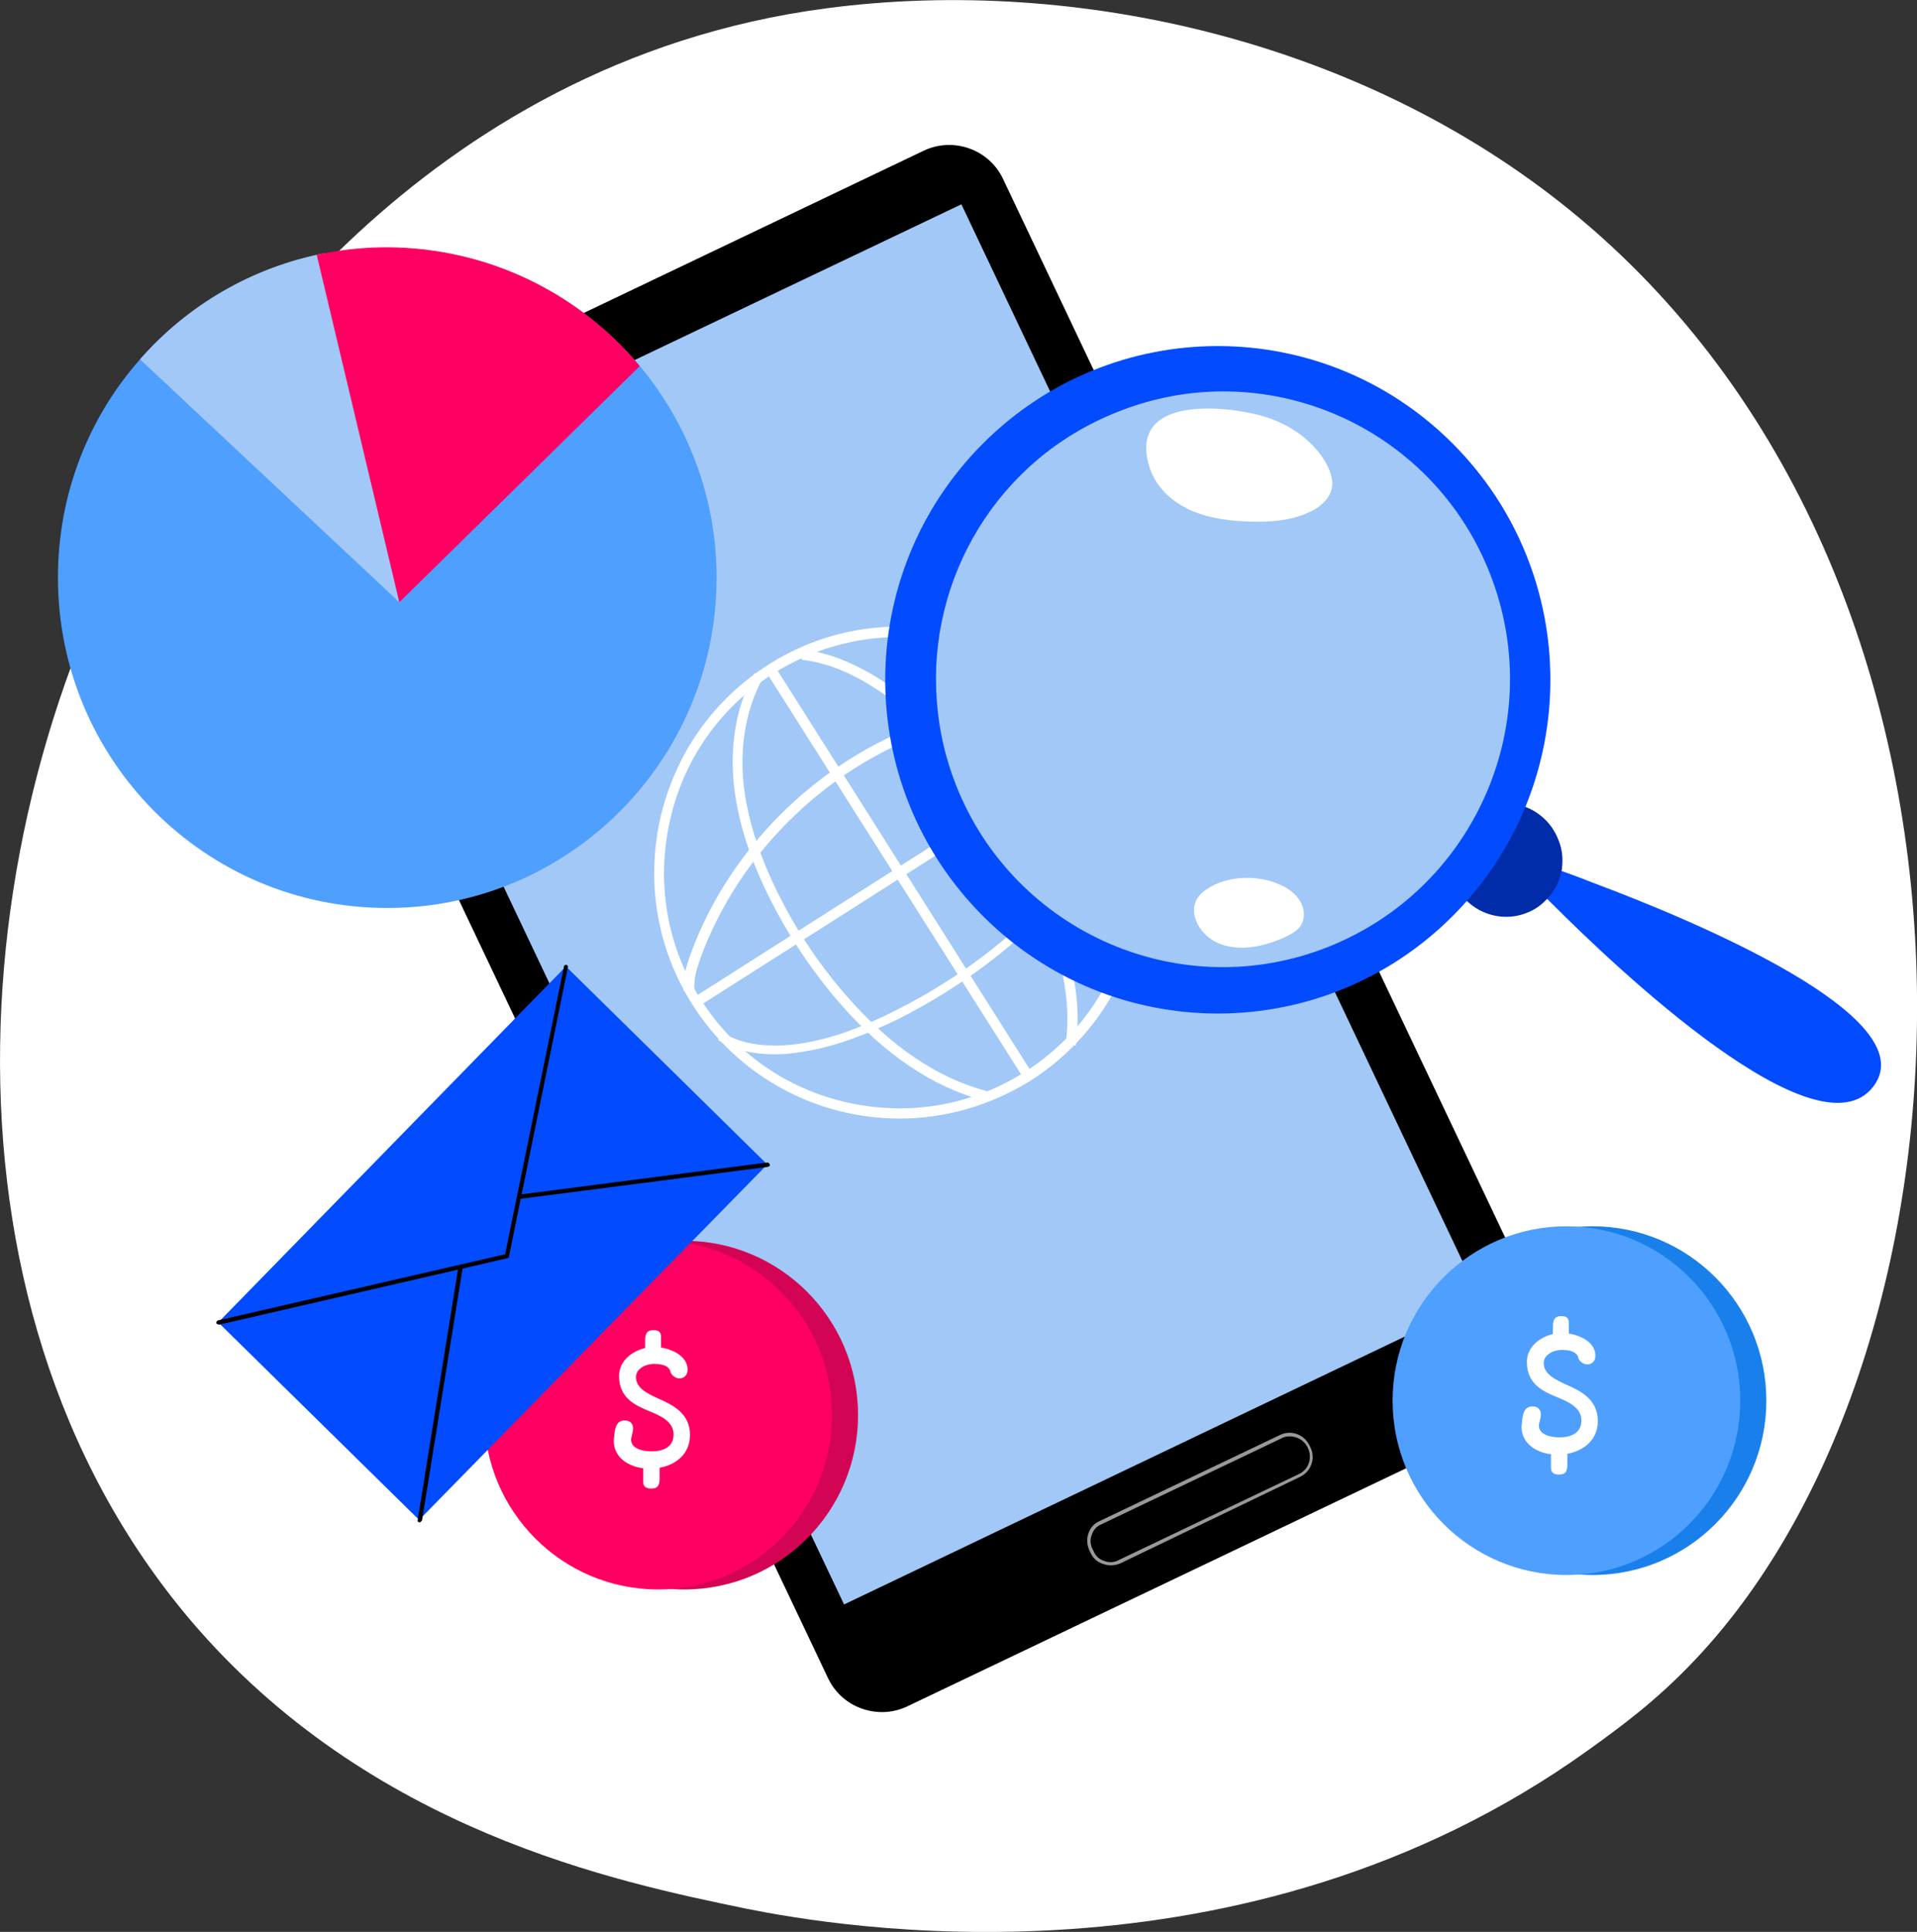 <svg xmlns="http://www.w3.org/2000/svg" xmlns:xlink="http://www.w3.org/1999/xlink" id="Capa_1" x="0px" y="0px" viewBox="0 0 397 400" style="enable-background:new 0 0 397 400;" xml:space="preserve"><rect x="0" y="0" width="397" height="400" fill="#333333" stroke="none"/><style type="text/css">	.st0{fill:#FFFFFF;}	.st1{fill:#A1C8F6;}	.st2{opacity:0.6;fill:#FFFFFF;}	.st3{fill:#034BFF;}	.st4{fill:#002CA9;}	.st5{fill:#4F9FFF;}	.st6{fill:#FF0062;}	.st7{fill:#1980EB;}	.st8{fill:#D40454;}</style><g>	<path class="st0" d="M351,343.7c-8.1,8.6-15.9,14.2-22,18.6c-71.7,51.5-156.4,36.5-174.4,32.9c-26.6-5.5-78-16-115.2-59.8  C-16.8,269-8.1,164.6,35.5,95.6c8-12.6,50.1-82.7,135.8-93.9c51.8-6.8,112.3,6.9,156.1,43.7C419.3,122.6,412.8,278.5,351,343.7z"></path>	<path d="M315.3,292.5l-127.4,60.8c-6.1,2.9-13.5,0.3-16.4-5.8l-113.4-239c-2.9-6.2-0.3-13.6,5.8-16.5l127.4-60.8  c6.1-2.9,13.5-0.3,16.4,5.8l113.4,239C324.1,282.2,321.5,289.5,315.3,292.5z"></path>	<polygon class="st1" points="199.1,42.3 67.1,105.2 174.8,332.2 306.7,269.2  "></polygon>	<path class="st2" d="M267.1,297.4c-0.6,0-1.2,0.1-1.7,0.4l-37.3,17.8c-1,0.4-1.7,1.2-2,2.2c-0.4,1-0.3,2.1,0.2,3l0.2,0.4  c0.4,1,1.2,1.7,2.2,2c1,0.4,2.1,0.3,3-0.2l37.3-17.8c2-0.9,2.8-3.3,1.9-5.3l-0.2-0.4C270,298.2,268.6,297.4,267.1,297.4z   M230,324.1c-0.5,0-1-0.1-1.6-0.3c-1.2-0.4-2.1-1.2-2.6-2.4l-0.2-0.4c-0.5-1.1-0.6-2.4-0.2-3.5c0.4-1.2,1.2-2.1,2.4-2.6l37.3-17.8  c2.3-1.1,5-0.1,6.1,2.2l0.2,0.4c1.1,2.3,0.1,5-2.2,6.1L232,323.7C231.3,324,230.7,324.1,230,324.1z"></path>	<path class="st0" d="M186.1,131.9c-9.1,0-18.1,2.6-26,7.6c-11,7-18.6,17.8-21.4,30.6c-2.8,12.7-0.6,25.8,6.4,36.8  c7,11,17.8,18.6,30.5,21.4c12.7,2.8,25.7,0.6,36.7-6.4c22.6-14.4,29.3-44.6,15-67.3c-7-11-17.8-18.6-30.5-21.4  C193.3,132.3,189.7,131.9,186.1,131.9z M186.3,231.6c-16.8,0-33.3-8.4-42.9-23.6c-7.3-11.5-9.6-25.1-6.7-38.4  c3-13.3,10.9-24.6,22.3-31.9c11.4-7.3,25-9.7,38.3-6.7c13.2,3,24.5,10.9,31.8,22.4c7.3,11.5,9.6,25.1,6.7,38.4  c-3,13.3-10.9,24.6-22.3,31.9C205,229,195.6,231.6,186.3,231.6z"></path>	<polygon class="st0" points="160.5,138 158.7,139.2 212,223.3 213.7,222.1  "></polygon>	<polygon class="st0" points="227.6,153.1 143.7,206.5 144.8,208.3 228.7,154.9  "></polygon>	<path class="st0" d="M203.8,227.9c-10.6-2.8-20.7-9.6-29.9-20.2c-6.4-7.4-11.7-15.6-15.8-24.4c-3.6-7.8-5.6-14.9-6.2-21.7  c-0.7-8.2,0.8-15.9,4.3-22.2l1.8,1c-3.3,5.9-4.7,13.2-4.1,21c0.6,6.5,2.5,13.4,6,21c4,8.7,9.2,16.7,15.5,23.9  c9,10.3,18.7,16.9,28.9,19.6L203.8,227.9z"></path>	<path class="st0" d="M222.8,216.5l-2.1-0.3c1.9-13.9-4.3-27.5-10.6-39c-6.6-12-15.9-26.8-30-35.4c-4.9-3-9.6-4.7-14.1-5.2l0.2-2.1  c4.8,0.5,9.8,2.4,15,5.5c14.6,8.9,24.1,24,30.8,36.1C218.4,187.9,224.8,202,222.8,216.5z"></path>	<path class="st0" d="M141.6,205.2c-0.3-2.7,0.6-5.3,1.4-7.6c8.3-22.9,28-41.6,51.2-48.9c11.1-3.5,21.1-3.8,29.8-1l-0.6,2  c-8.3-2.6-17.8-2.3-28.5,1c-22.6,7.1-41.7,25.4-49.8,47.6c-0.7,2-1.5,4.4-1.3,6.6L141.6,205.2z"></path>	<path class="st0" d="M160.5,218.3c-4.7,0-8.8-1-11.8-3l1-1.5c3.9,2.5,9.7,3.3,16.5,2.2c5.7-0.9,12-3.1,19.1-6.7  c12.8-6.4,24.3-15,33-24.9c7.7-8.7,12.1-17.4,12.6-24.7l1.8,0.1c-0.6,9.8-7.4,19.4-13,25.7c-8.9,10.1-20.5,18.8-33.5,25.4  c-7.3,3.6-13.8,5.9-19.6,6.8C164.4,218.1,162.4,218.3,160.5,218.3z"></path>	<path class="st3" d="M388,224.9c-11.5,15.3-53.3-24.5-66.6-37.8c-0.4-0.4-0.7-0.7-1-1c0,0,0,0-0.1,0c-1.9-2-3-3.1-3-3.1l2-4  c0,0,1.4,0.5,3.8,1.3c0,0,0.1,0,0.2,0c1.7,0.6,3.9,1.4,6.4,2.4C351.4,190.8,398.7,210.7,388,224.9z"></path>	<path class="st4" d="M322.7,173.8c0.8,1.9,1,3.8,0.8,5.7c0,0.2,0,0.5-0.1,0.7c-0.4,2.2-1.4,4.2-2.9,5.8c-0.1,0.1-0.1,0.2-0.2,0.2  c-1.1,1.2-2.5,2.2-4.1,2.8c-6,2.4-12.8-0.6-15.2-6.6c-2.4-6,0.6-12.9,6.6-15.3C313.5,164.8,320.3,167.7,322.7,173.8z"></path>	<path class="st3" d="M300.9,189.6c26.9-27,26.9-70.7,0-97.7s-70.5-27-97.4,0c-26.9,27-26.9,70.7,0,97.7  C230.4,216.6,274,216.6,300.9,189.6z"></path>	<path class="st1" d="M308.5,118.6c6.3,15.9,5.3,32.9-1.4,47.2c-6.2,13.3-17.2,24.3-31.9,30.2c-30.5,12.2-65.1-2.8-77.2-33.4  c-2.3-5.8-3.6-11.8-4-17.6c-1.9-25.3,12.6-49.9,37.4-59.7C261.8,73.1,296.4,88,308.5,118.6z"></path>	<path class="st0" d="M238.1,96.9c1.3,4,4.7,7.1,8.6,8.8c3.9,1.7,8.2,2.2,12.4,2.3c4,0.1,8.1-0.2,11.7-1.8c2.4-1,4.9-3,5.1-5.7  c0.1-1.4-0.4-2.8-1-4.1c-2.8-5.3-8.1-8.8-13.9-10.4C252.7,83.8,233.4,82.2,238.1,96.9z"></path>	<path class="st0" d="M252.1,195.2c4.5,2,9.8,0.8,14.3-1.3c1-0.5,2.1-1.1,2.8-2c1.2-1.6,1-3.8,0-5.4c-1-1.6-2.7-2.8-4.5-3.5  c-4.7-2-11.6-1.7-15.7,1.8C245.3,188,248.1,193.4,252.1,195.2z"></path>	<path class="st5" d="M148.4,119.6c0,37.7-30.5,68.4-68.2,68.4C42.5,188,12,157.4,12,119.6c0-17.4,6.4-33.2,17-45.2  C38.4,63.7,51.2,56,65.6,52.9c0.6-0.2,1.2-0.3,1.8-0.4c4.1-0.8,8.5-1.2,12.8-1.2c21,0,39.8,9.6,52.4,24.6  C142.4,87.7,148.4,103,148.4,119.6z"></path>	<path class="st1" d="M82.7,124.7L29,74.4c9.8-11.2,23.2-19.1,38.3-22L82.7,124.7z"></path>	<path class="st6" d="M132.5,75.8l-49.8,48.9L65.6,52.8c0.6-0.2,1.2-0.3,1.8-0.4c4.1-0.8,8.5-1.2,12.8-1.2  C101.2,51.3,120,60.8,132.5,75.8z"></path>	<ellipse class="st7" cx="329.8" cy="290" rx="36" ry="36.1"></ellipse>	<ellipse class="st5" cx="324.4" cy="290" rx="36" ry="36.1"></ellipse>	<path class="st0" d="M317.4,291.2c1,0,1.7,0.6,1.7,1.6c0,0.5-0.1,0.9-0.2,1.3c-0.1,0.4-0.2,0.8-0.2,1.1c0,1.8,2.3,2.4,4.3,2.4  c2.2,0,4.5-0.8,4.5-3.5c0-2.7-2.8-3.9-5-4.8c-2.9-1.2-6.3-2.7-6.3-7.3c0-3.1,2.6-5.1,5.4-5.8v-1.4c0-1.3,0.2-2.3,1.7-2.3  c1,0,1.6,0.3,1.6,1.4c0,0.6,0,1.4,0,2.2c2.4,0.4,5.5,1.8,5.5,4.6c0,1.2-0.8,1.8-1.7,1.8c-0.8,0-1.8-0.7-1.9-1.6  c-0.6-1.3-2.2-1.4-3.5-1.4c-1.4,0-3.6,0.9-3.6,2.7c0,2.3,2.3,3.4,4.7,4.5c3,1.3,6.5,3.1,6.5,7.5c0,4-3,6.2-6.3,6.8v2  c0,1.4-0.2,2.3-1.7,2.3c-1,0-1.7-0.3-1.7-1.4c0-0.6,0-1.8,0-2.8c-3.2-0.4-6.1-2.3-6.1-5.7C315.3,293.4,315.3,291.2,317.4,291.2z"></path>	<ellipse class="st8" cx="141.7" cy="293" rx="36" ry="36.1"></ellipse>	<ellipse class="st6" cx="136.3" cy="293" rx="36" ry="36.1"></ellipse>	<path class="st0" d="M129.4,294.1c1,0,1.7,0.6,1.7,1.6c0,0.5-0.1,0.9-0.2,1.3c-0.1,0.4-0.2,0.8-0.2,1.1c0,1.8,2.3,2.4,4.3,2.4  c2.2,0,4.5-0.8,4.5-3.5c0-2.7-2.8-3.9-5-4.8c-2.9-1.2-6.3-2.7-6.3-7.3c0-3.1,2.6-5.1,5.4-5.8v-1.4c0-1.3,0.2-2.3,1.7-2.3  c1,0,1.6,0.3,1.6,1.4c0,0.6,0,1.4,0,2.2c2.4,0.4,5.5,1.8,5.5,4.6c0,1.2-0.8,1.8-1.7,1.8c-0.8,0-1.8-0.7-1.9-1.6  c-0.6-1.3-2.2-1.4-3.5-1.4c-1.4,0-3.6,0.9-3.6,2.7c0,2.3,2.3,3.4,4.7,4.5c3,1.3,6.5,3.1,6.5,7.5c0,4-3,6.2-6.3,6.8v2  c0,1.4-0.2,2.3-1.7,2.3c-1,0-1.7-0.3-1.7-1.4c0-0.6,0-1.8,0-2.8c-3.2-0.4-6.1-2.3-6.1-5.7C127.3,296.3,127.3,294.1,129.4,294.1z"></path>	<polygon class="st3" points="117.2,200.1 45.2,273.8 86.8,314.7 158.9,241.1  "></polygon>	<path d="M45.2,274.2c-0.2,0-0.4-0.1-0.4-0.3c0-0.2,0.1-0.4,0.3-0.5l59.5-13.7l12.2-59.6c0-0.2,0.3-0.4,0.5-0.3  c0.2,0,0.4,0.3,0.3,0.5l-12.2,59.9c0,0.2-0.2,0.3-0.3,0.3l-59.8,13.8C45.3,274.2,45.2,274.2,45.2,274.2z"></path>	<path d="M86.9,315.2C86.8,315.2,86.8,315.2,86.9,315.2c-0.3,0-0.5-0.2-0.4-0.5l8.4-52.2c0-0.2,0.2-0.4,0.5-0.4s0.4,0.2,0.4,0.5  l-8.4,52.2C87.2,315,87.1,315.2,86.9,315.2z"></path>	<path d="M107.9,248.2c-0.2,0-0.4-0.2-0.4-0.4c0-0.2,0.1-0.4,0.4-0.5l51-6.6c0.2,0,0.4,0.1,0.5,0.4s-0.1,0.4-0.4,0.5L107.9,248.2  L107.9,248.2z"></path></g></svg>